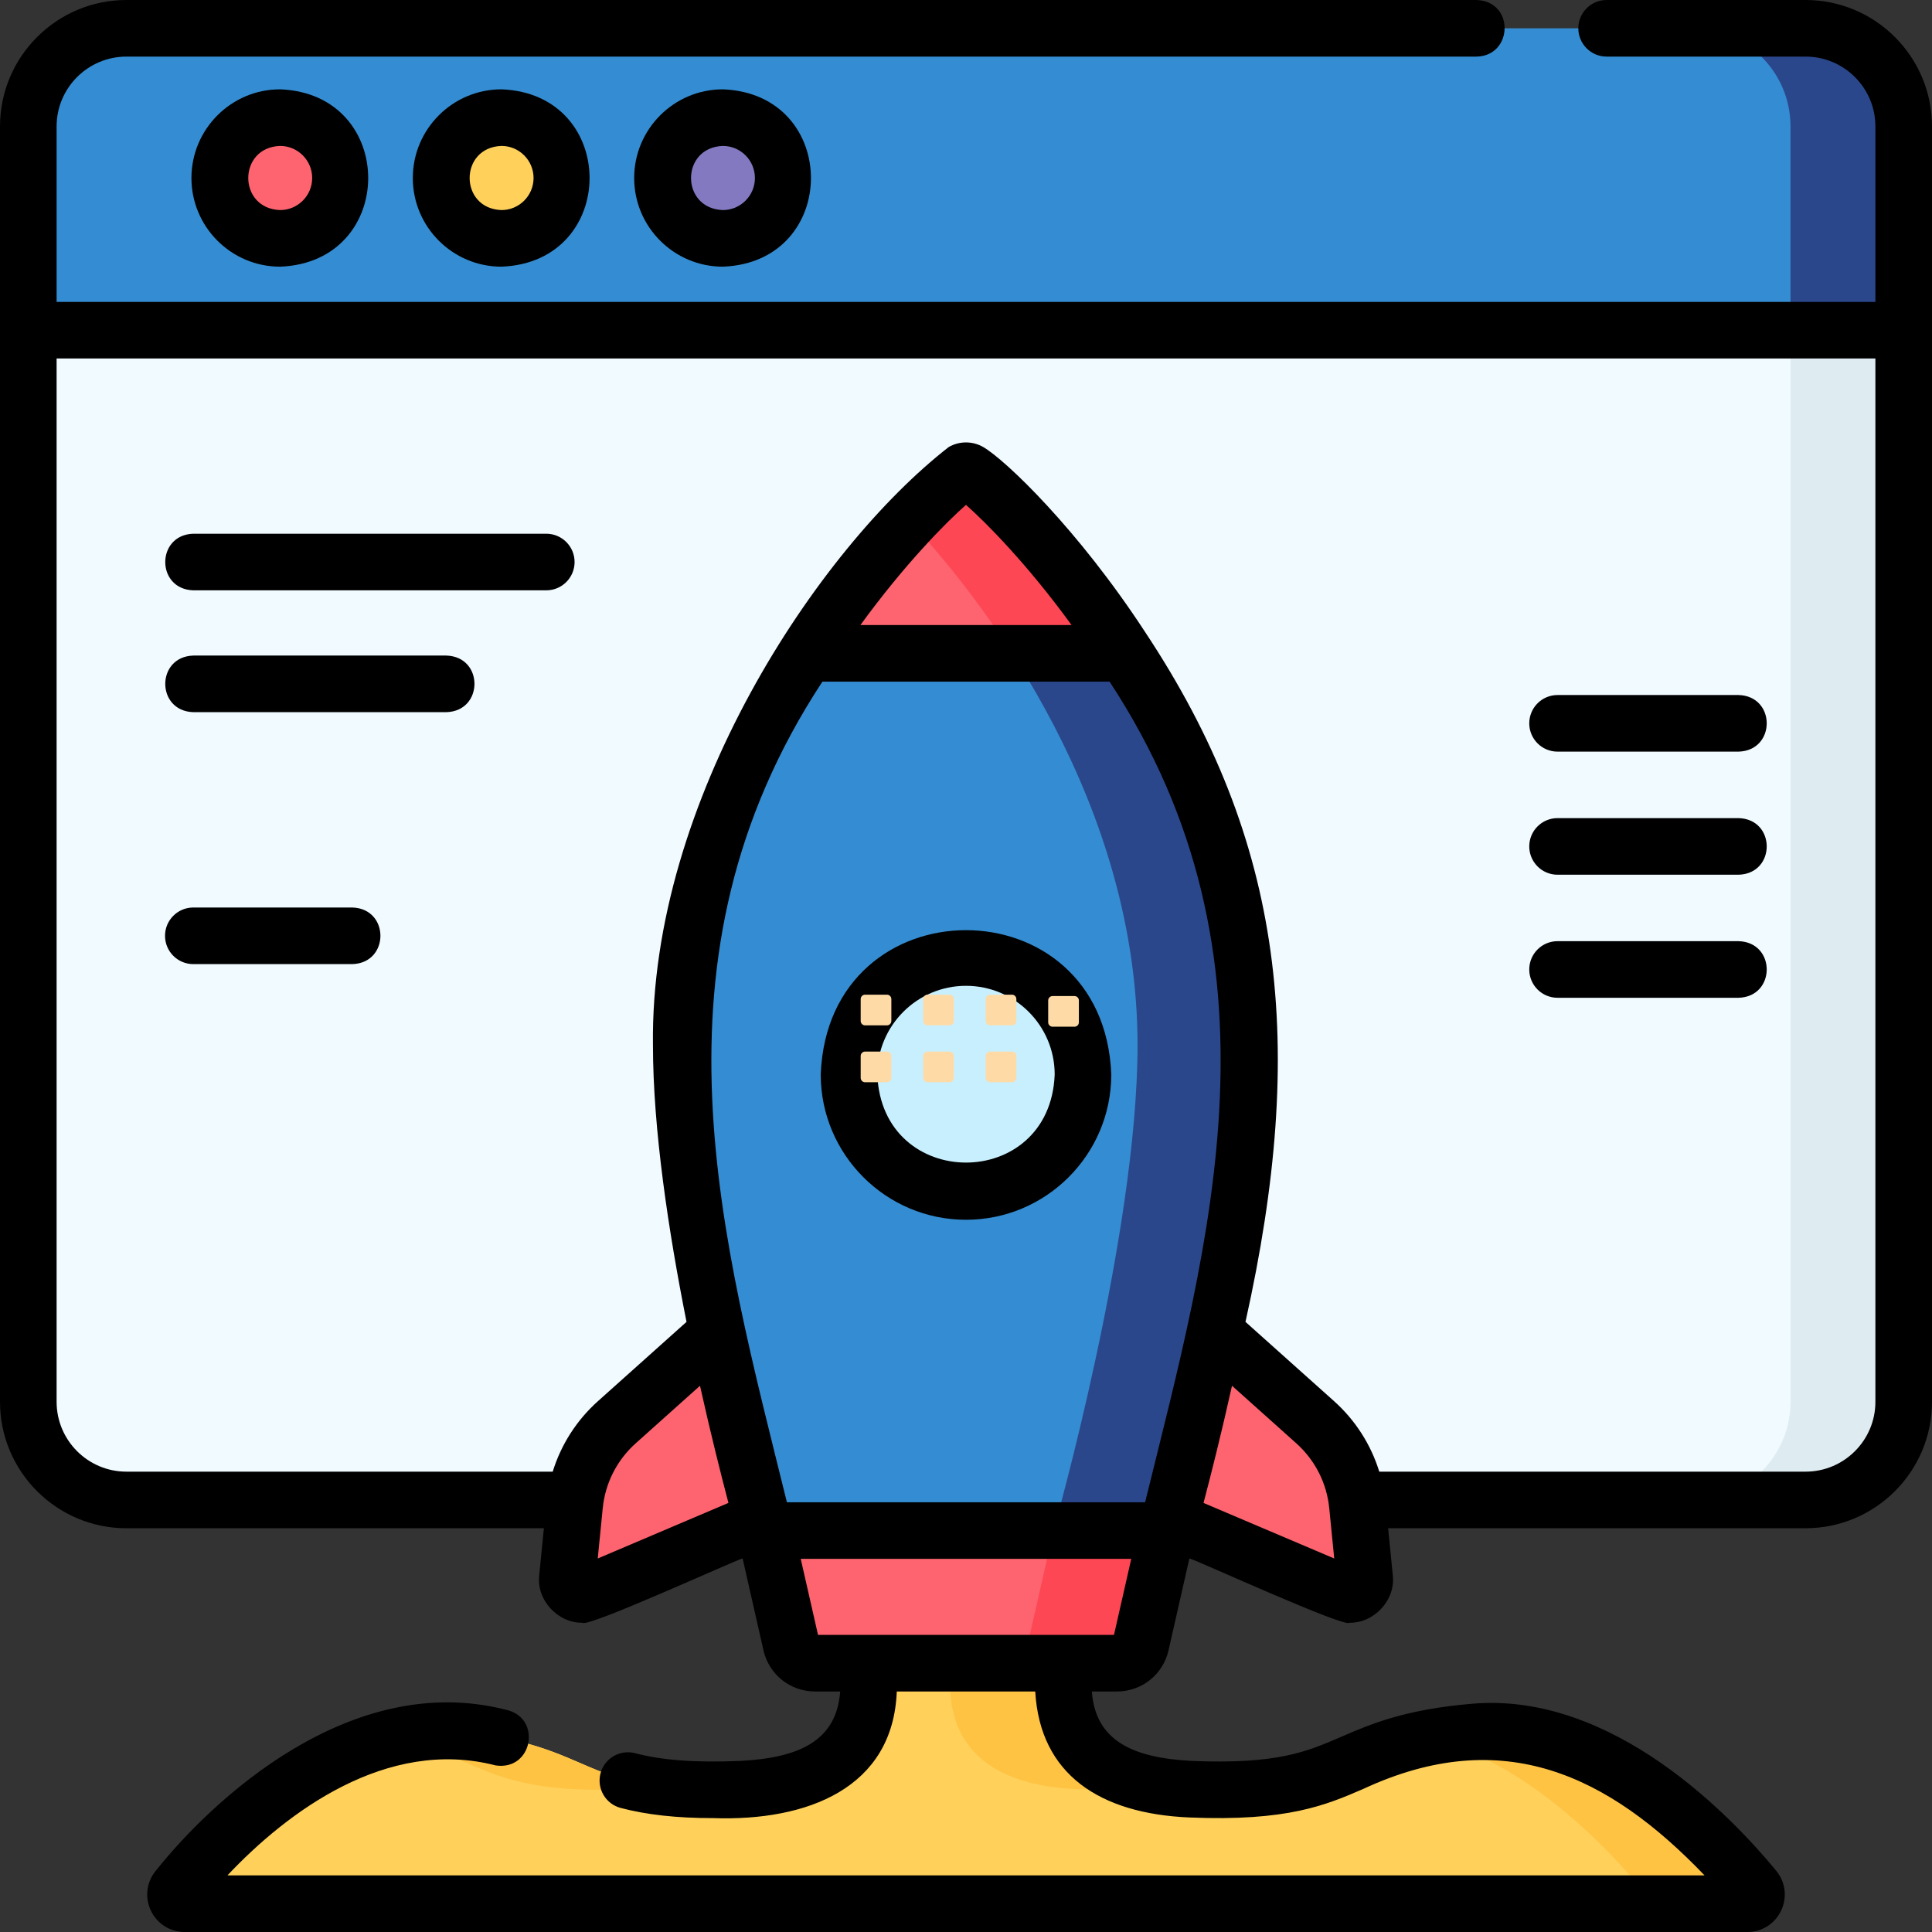 <svg width="94" height="94" viewBox="0 0 94 94" fill="none" xmlns="http://www.w3.org/2000/svg">
<rect x="0" y="0" width="94" height="94" fill="#333333" stroke="none"/>
<path d="M52.939 54.895H41.428C40.934 54.895 40.533 54.494 40.533 53.999V52.754L53.834 50.337V53.999C53.834 54.494 53.434 54.895 52.939 54.895Z" fill="#CDBFBA"/>
<path d="M50.504 53.999H41.43C40.934 53.999 40.533 53.598 40.533 53.103V41.983C40.533 41.488 40.934 41.086 41.43 41.086H52.938C53.433 41.086 53.834 41.488 53.834 41.983V50.669C53.834 50.907 53.292 51.135 53.124 51.303L51.138 53.289C50.97 53.457 50.742 53.999 50.504 53.999Z" fill="#F9F3F1"/>
<path d="M50.499 53.999C50.737 53.999 50.965 53.905 51.134 53.737L53.572 51.298C53.74 51.13 53.834 50.902 53.834 50.664V50.301C53.834 50.707 53.505 51.036 53.1 51.036H51.606C51.2 51.036 50.871 51.365 50.871 51.771V53.264C50.871 53.67 50.542 53.999 50.136 53.999H50.499V53.999Z" fill="#EFE2DD"/>
<path d="M53.834 41.981V44.285H40.533V41.981C40.533 41.487 40.934 41.086 41.428 41.086H52.939C53.433 41.086 53.834 41.487 53.834 41.981Z" fill="#FECE85"/>
<path d="M43.067 42.649C42.896 42.649 42.751 42.649 42.628 42.649C42.252 42.649 41.947 42.343 41.947 41.968V41.086H42.395V41.968C42.395 42.097 42.499 42.201 42.628 42.201C42.751 42.201 43.191 42.649 43.067 42.649Z" fill="#FDB441"/>
<path d="M51.197 42.649C51.197 42.649 50.882 42.649 50.758 42.649C50.383 42.649 50.078 42.343 50.078 41.968V41.086H50.525V41.968C50.525 42.097 50.63 42.201 50.758 42.201C50.882 42.201 51.197 42.525 51.197 42.649Z" fill="#FDB441"/>
<path d="M43.403 41.086V40.52C43.403 40.392 43.298 40.288 43.17 40.288H43.067C42.939 40.288 42.834 40.392 42.834 40.52V41.968C42.834 42.097 42.939 42.201 43.067 42.201C43.191 42.201 43.291 42.301 43.291 42.425C43.291 42.549 43.191 42.649 43.067 42.649C42.692 42.649 42.386 42.344 42.386 41.968V40.52C42.386 40.145 42.692 39.84 43.067 39.84H43.17C43.545 39.84 43.85 40.145 43.85 40.52V41.086H43.403Z" fill="#554E56"/>
<path d="M51.533 41.086V40.52C51.533 40.392 51.429 40.288 51.3 40.288H51.197C51.069 40.288 50.964 40.392 50.964 40.52V41.968C50.964 42.097 51.069 42.201 51.197 42.201C51.321 42.201 51.421 42.301 51.421 42.425C51.421 42.549 51.321 42.649 51.197 42.649C50.822 42.649 50.517 42.344 50.517 41.968V40.52C50.517 40.145 50.822 39.84 51.197 39.84H51.3C51.675 39.84 51.981 40.145 51.981 40.52V41.086H51.533Z" fill="#554E56"/>
<path d="M43.155 47.119H42.089C41.971 47.119 41.876 47.024 41.876 46.906V45.84C41.876 45.723 41.971 45.627 42.089 45.627H43.155C43.272 45.627 43.368 45.723 43.368 45.84V46.906C43.368 47.024 43.272 47.119 43.155 47.119Z" fill="#FEDBA6"/>
<path d="M46.196 47.119H45.13C45.012 47.119 44.917 47.024 44.917 46.906V45.84C44.917 45.723 45.012 45.627 45.13 45.627H46.196C46.314 45.627 46.409 45.723 46.409 45.84V46.906C46.409 47.024 46.314 47.119 46.196 47.119Z" fill="#FEDBA6"/>
<path d="M49.237 47.119H48.171C48.054 47.119 47.958 47.024 47.958 46.906V45.84C47.958 45.723 48.054 45.627 48.171 45.627H49.237C49.355 45.627 49.45 45.723 49.45 45.84V46.906C49.45 47.024 49.355 47.119 49.237 47.119Z" fill="#FEDBA6"/>
<path d="M52.278 47.119H51.213C51.095 47.119 50.999 47.024 50.999 46.906V45.84C50.999 45.723 51.095 45.627 51.213 45.627H52.278C52.396 45.627 52.492 45.723 52.492 45.84V46.906C52.492 47.024 52.396 47.119 52.278 47.119Z" fill="#FEDBA6"/>
<g clip-path="url(#clip0_160_13)">
<path d="M85.013 92.623H8.987C8.61 92.623 8.404 92.186 8.643 91.896C10.395 89.768 15.946 83.739 22.231 84.264C29.199 84.848 28.031 87.391 36.091 87.051C44.151 86.713 42.003 80.197 42.003 80.197H51.997C51.997 80.197 49.851 86.713 57.911 87.051C65.969 87.391 64.801 84.848 71.769 84.264C78.054 83.739 83.605 89.768 85.357 91.896C85.596 92.186 85.39 92.623 85.013 92.623Z" fill="#FFD15B"/>
<path d="M52.403 87.051C54.142 87.124 55.451 87.063 56.505 86.917C50.113 85.918 51.997 80.198 51.997 80.198H46.49C46.49 80.197 44.343 86.713 52.403 87.051Z" fill="#FFC344"/>
<path d="M30.583 87.051C31.091 87.03 31.558 86.984 31.988 86.917C28.157 86.384 27.695 84.722 22.231 84.264C21.103 84.17 19.999 84.288 18.936 84.556C23.543 85.424 23.504 87.349 30.583 87.051Z" fill="#FFC344"/>
<path d="M71.769 84.264C70.921 84.335 70.195 84.435 69.557 84.556C75.674 86.096 80.421 92.623 80.421 92.623H85.013C85.389 92.623 85.596 92.186 85.357 91.896C83.605 89.768 78.054 83.739 71.769 84.264Z" fill="#FFC344"/>
<path d="M87.85 72.978H6.15C3.514 72.978 1.377 70.841 1.377 68.205V16.064H92.623V68.205C92.623 70.841 90.486 72.978 87.85 72.978Z" fill="#F0FAFF"/>
<path d="M87.115 16.064V68.205C87.115 70.841 84.978 72.978 82.342 72.978H87.85C90.486 72.978 92.623 70.841 92.623 68.205V16.064H87.115Z" fill="#DEECF1"/>
<path d="M92.623 16.064H1.377V6.15C1.377 3.514 3.514 1.377 6.15 1.377H87.85C90.486 1.377 92.623 3.514 92.623 6.15V16.064Z" fill="#348DD2"/>
<path d="M87.85 1.377H82.342C84.978 1.377 87.115 3.514 87.115 6.15V16.064H92.623V6.15C92.623 3.514 90.486 1.377 87.85 1.377Z" fill="#2B478B"/>
<path d="M13.628 11.598C15.251 11.598 16.566 10.283 16.566 8.661C16.566 7.038 15.251 5.723 13.628 5.723C12.006 5.723 10.691 7.038 10.691 8.661C10.691 10.283 12.006 11.598 13.628 11.598Z" fill="#FE646F"/>
<path d="M24.399 11.598C26.021 11.598 27.337 10.283 27.337 8.661C27.337 7.038 26.021 5.723 24.399 5.723C22.777 5.723 21.462 7.038 21.462 8.661C21.462 10.283 22.777 11.598 24.399 11.598Z" fill="#FFD15B"/>
<path d="M35.17 11.598C36.792 11.598 38.108 10.283 38.108 8.661C38.108 7.038 36.792 5.723 35.17 5.723C33.548 5.723 32.233 7.038 32.233 8.661C32.233 10.283 33.548 11.598 35.17 11.598Z" fill="#8379C1"/>
<path d="M38.09 73.494L28.634 77.514C28.116 77.734 27.552 77.319 27.607 76.759L27.956 73.248C28.11 71.688 28.843 70.243 30.011 69.198L35.442 64.337L38.09 73.494Z" fill="#FE646F"/>
<path d="M55.91 73.494L65.366 77.514C65.884 77.734 66.448 77.319 66.393 76.759L66.045 73.248C65.89 71.688 65.156 70.243 63.989 69.198L58.558 64.337L55.91 73.494Z" fill="#FE646F"/>
<path d="M60.854 50.849C60.854 60.114 56.765 74.468 56.765 74.468H37.235C37.235 74.468 33.146 60.114 33.146 50.849C33.146 35.603 45.358 23.807 46.851 22.942C46.943 22.888 47.056 22.888 47.148 22.942C48.641 23.807 60.854 35.603 60.854 50.849Z" fill="#348DD2"/>
<path d="M47.148 22.942C47.056 22.888 46.943 22.888 46.851 22.942C46.493 23.149 45.519 23.985 44.246 25.345C48.286 29.66 55.346 39.256 55.346 50.849C55.346 60.113 51.257 74.468 51.257 74.468H56.765C56.765 74.468 60.854 60.114 60.854 50.849C60.854 35.603 48.641 23.807 47.148 22.942Z" fill="#2B478B"/>
<path d="M39.254 31.789H54.745C51.452 26.662 47.909 23.382 47.148 22.942C47.056 22.888 46.943 22.888 46.85 22.942C46.09 23.382 42.547 26.662 39.254 31.789Z" fill="#FE646F"/>
<path d="M49.238 31.789H54.745C51.452 26.662 47.909 23.382 47.148 22.942C47.056 22.888 46.943 22.888 46.851 22.942C46.493 23.149 45.519 23.985 44.246 25.345C45.679 26.877 47.493 29.074 49.238 31.789Z" fill="#FD4755"/>
<path d="M54.343 80.921H39.658C39.098 80.921 38.612 80.534 38.488 79.988L37.235 74.469H56.765L55.512 79.988C55.388 80.534 54.902 80.921 54.343 80.921Z" fill="#FE646F"/>
<path d="M51.257 74.468L49.792 80.921H54.343C54.902 80.921 55.388 80.533 55.512 79.987L56.765 74.468H51.257V74.468Z" fill="#FD4755"/>
<path d="M47 57.97C50.143 57.97 52.691 55.422 52.691 52.278C52.691 49.135 50.143 46.587 47 46.587C43.857 46.587 41.309 49.135 41.309 52.278C41.309 55.422 43.857 57.97 47 57.97Z" fill="#C8EFFE"/>
<path d="M87.85 0H78.169C77.408 0 76.792 0.617 76.792 1.377C76.792 2.137 77.408 2.754 78.169 2.754H87.85C89.722 2.754 91.246 4.278 91.246 6.15V14.688H2.754V6.15C2.754 4.278 4.278 2.754 6.15 2.754H71.842C73.618 2.718 73.702 0.069 71.842 0H6.151C2.759 0 0 2.759 0 6.15V68.205C0 71.596 2.759 74.356 6.15 74.356H26.462L26.237 76.623C26.081 77.832 27.136 78.978 28.34 78.953C28.532 79.226 35.743 75.925 36.131 75.823L37.145 80.292C37.413 81.473 38.446 82.298 39.657 82.298H40.878C40.701 84.716 38.858 85.526 36.033 85.675C33.85 85.767 32.219 85.648 30.901 85.301C30.165 85.106 29.412 85.546 29.218 86.281C29.024 87.017 29.463 87.77 30.199 87.964C31.465 88.297 32.919 88.459 34.701 88.459C39.283 88.616 43.452 86.997 43.632 82.298H50.369C50.6 86.346 53.522 88.238 57.853 88.427C62.652 88.629 64.522 87.82 66.331 87.038C73.126 83.881 78.262 86.37 82.935 91.246H11.065C13.963 88.171 18.809 84.522 24.115 85.895C25.925 86.166 26.385 83.566 24.613 83.186C17.04 81.252 10.306 87.594 7.58 91.02C7.127 91.57 7.035 92.312 7.339 92.956C7.643 93.6 8.274 94 8.987 94H85.013C85.726 94 86.357 93.6 86.661 92.956C86.965 92.312 86.873 91.57 86.42 91.02C84.251 88.386 78.473 82.322 71.654 82.892C68.339 83.17 66.692 83.882 65.238 84.511C63.575 85.23 62.139 85.851 57.969 85.675C55.148 85.527 53.297 84.714 53.123 82.298H54.343C55.554 82.298 56.587 81.473 56.855 80.292L57.869 75.823C58.279 75.934 65.451 79.22 65.66 78.953C66.864 78.977 67.919 77.832 67.763 76.623L67.539 74.355H87.85C91.241 74.355 94 71.596 94 68.205V6.15C94 2.759 91.241 0 87.85 0V0ZM29.083 75.827L29.325 73.383C29.446 72.163 30.016 71.042 30.929 70.224L34.058 67.423C34.584 69.785 35.091 71.791 35.442 73.123L29.083 75.827ZM40.013 33.166H53.986C62.861 46.666 58.836 60.422 55.714 73.091H38.286C35.15 60.372 31.15 46.658 40.013 33.166ZM41.863 30.412C43.993 27.479 46.015 25.43 46.999 24.564C47.985 25.432 50.007 27.48 52.136 30.412H41.863ZM54.2 79.544H39.8L38.959 75.845H55.04L54.2 79.544ZM58.557 73.124C58.908 71.791 59.416 69.785 59.942 67.423L63.071 70.224C63.984 71.042 64.554 72.164 64.674 73.383L64.916 75.827L58.557 73.124ZM91.246 68.205C91.246 70.078 89.722 71.602 87.85 71.602H67.108C66.702 70.289 65.948 69.104 64.908 68.172L60.598 64.315C63.603 50.83 62.477 40.947 55.714 30.75C52.463 25.769 48.925 22.38 47.838 21.75C47.321 21.451 46.678 21.451 46.16 21.75C39.774 26.72 31.615 38.99 31.769 50.849C31.769 54.944 32.531 59.941 33.402 64.315L29.092 68.173C28.051 69.104 27.298 70.289 26.892 71.602H6.15C4.278 71.602 2.754 70.078 2.754 68.205V17.441H91.246V68.205Z" fill="black"/>
<path d="M9.314 8.661C9.314 11.04 11.249 12.975 13.628 12.975C19.344 12.758 19.343 4.562 13.628 4.346C11.249 4.346 9.314 6.282 9.314 8.661ZM15.189 8.661C15.189 9.521 14.489 10.221 13.628 10.221C11.563 10.148 11.563 7.173 13.628 7.1C14.489 7.1 15.189 7.8 15.189 8.661Z" fill="black"/>
<path d="M20.085 8.661C20.085 11.04 22.02 12.975 24.399 12.975C30.115 12.758 30.113 4.562 24.399 4.346C22.02 4.346 20.085 6.282 20.085 8.661ZM25.96 8.661C25.96 9.521 25.26 10.221 24.399 10.221C22.334 10.148 22.334 7.173 24.399 7.1C25.26 7.1 25.96 7.8 25.96 8.661Z" fill="black"/>
<path d="M30.855 8.661C30.855 11.04 32.791 12.975 35.17 12.975C40.886 12.758 40.884 4.562 35.17 4.346C32.791 4.346 30.855 6.282 30.855 8.661ZM36.73 8.661C36.73 9.521 36.031 10.221 35.17 10.221C33.105 10.148 33.105 7.173 35.17 7.1C36.031 7.1 36.73 7.8 36.73 8.661Z" fill="black"/>
<path d="M47 59.347C50.898 59.347 54.068 56.176 54.068 52.278C53.713 42.914 40.286 42.917 39.932 52.278C39.932 56.176 43.102 59.347 47 59.347ZM47 47.964C49.379 47.964 51.315 49.899 51.315 52.278C51.098 57.994 42.902 57.993 42.685 52.278C42.685 49.899 44.621 47.964 47 47.964Z" fill="black"/>
<path d="M9.405 28.722H26.579C27.339 28.722 27.956 28.106 27.956 27.345C27.956 26.585 27.339 25.968 26.579 25.968H9.405C7.59 26.022 7.581 28.665 9.405 28.722Z" fill="black"/>
<path d="M9.405 34.65H21.72C23.537 34.595 23.543 31.953 21.72 31.896H9.405C7.589 31.951 7.583 34.593 9.405 34.65Z" fill="black"/>
<path d="M9.405 46.908H17.145C18.963 46.853 18.966 44.211 17.145 44.154H9.405C8.645 44.154 8.029 44.771 8.029 45.531C8.029 46.292 8.645 46.908 9.405 46.908Z" fill="black"/>
<path d="M75.782 36.57H84.594C86.412 36.515 86.416 33.873 84.594 33.816H75.782C75.021 33.816 74.405 34.433 74.405 35.194C74.405 35.954 75.021 36.57 75.782 36.57Z" fill="black"/>
<path d="M75.782 42.559H84.594C86.412 42.503 86.416 39.861 84.594 39.805H75.782C75.021 39.805 74.405 40.421 74.405 41.181C74.405 41.942 75.021 42.559 75.782 42.559Z" fill="black"/>
<path d="M75.782 48.546H84.594C86.412 48.491 86.416 45.849 84.594 45.792H75.782C75.021 45.792 74.405 46.409 74.405 47.169C74.405 47.93 75.021 48.546 75.782 48.546Z" fill="black"/>
</g>
<path d="M43.155 49.888H42.089C41.971 49.888 41.876 49.792 41.876 49.674V48.609C41.876 48.491 41.971 48.395 42.089 48.395H43.155C43.272 48.395 43.368 48.491 43.368 48.609V49.674C43.368 49.792 43.272 49.888 43.155 49.888Z" fill="#FEDBA6"/>
<path d="M46.196 49.888H45.13C45.012 49.888 44.917 49.792 44.917 49.674V48.609C44.917 48.491 45.012 48.395 45.13 48.395H46.196C46.314 48.395 46.409 48.491 46.409 48.609V49.674C46.409 49.792 46.314 49.888 46.196 49.888Z" fill="#FEDBA6"/>
<path d="M49.237 49.888H48.171C48.054 49.888 47.958 49.792 47.958 49.674V48.609C47.958 48.491 48.054 48.395 48.171 48.395H49.237C49.355 48.395 49.45 48.491 49.45 48.609V49.674C49.45 49.792 49.355 49.888 49.237 49.888Z" fill="#FEDBA6"/>
<path d="M52.278 49.954H51.213C51.095 49.954 50.999 49.859 50.999 49.741V48.675C50.999 48.557 51.095 48.462 51.213 48.462H52.278C52.396 48.462 52.492 48.557 52.492 48.675V49.741C52.492 49.859 52.396 49.954 52.278 49.954Z" fill="#FEDBA6"/>
<path d="M43.155 52.656H42.089C41.971 52.656 41.876 52.561 41.876 52.443V51.377C41.876 51.26 41.971 51.164 42.089 51.164H43.155C43.272 51.164 43.368 51.26 43.368 51.377V52.443C43.368 52.561 43.272 52.656 43.155 52.656Z" fill="#FEDBA6"/>
<path d="M46.196 52.656H45.13C45.012 52.656 44.917 52.561 44.917 52.443V51.377C44.917 51.26 45.012 51.164 45.13 51.164H46.196C46.314 51.164 46.409 51.26 46.409 51.377V52.443C46.409 52.561 46.314 52.656 46.196 52.656Z" fill="#FEDBA6"/>
<path d="M49.237 52.656H48.171C48.054 52.656 47.958 52.561 47.958 52.443V51.377C47.958 51.26 48.054 51.164 48.171 51.164H49.237C49.355 51.164 49.45 51.26 49.45 51.377V52.443C49.45 52.561 49.355 52.656 49.237 52.656Z" fill="#FEDBA6"/>
<defs>
<clipPath id="clip0_160_13">
<rect width="94" height="94" fill="white"/>
</clipPath>
</defs>
</svg>
